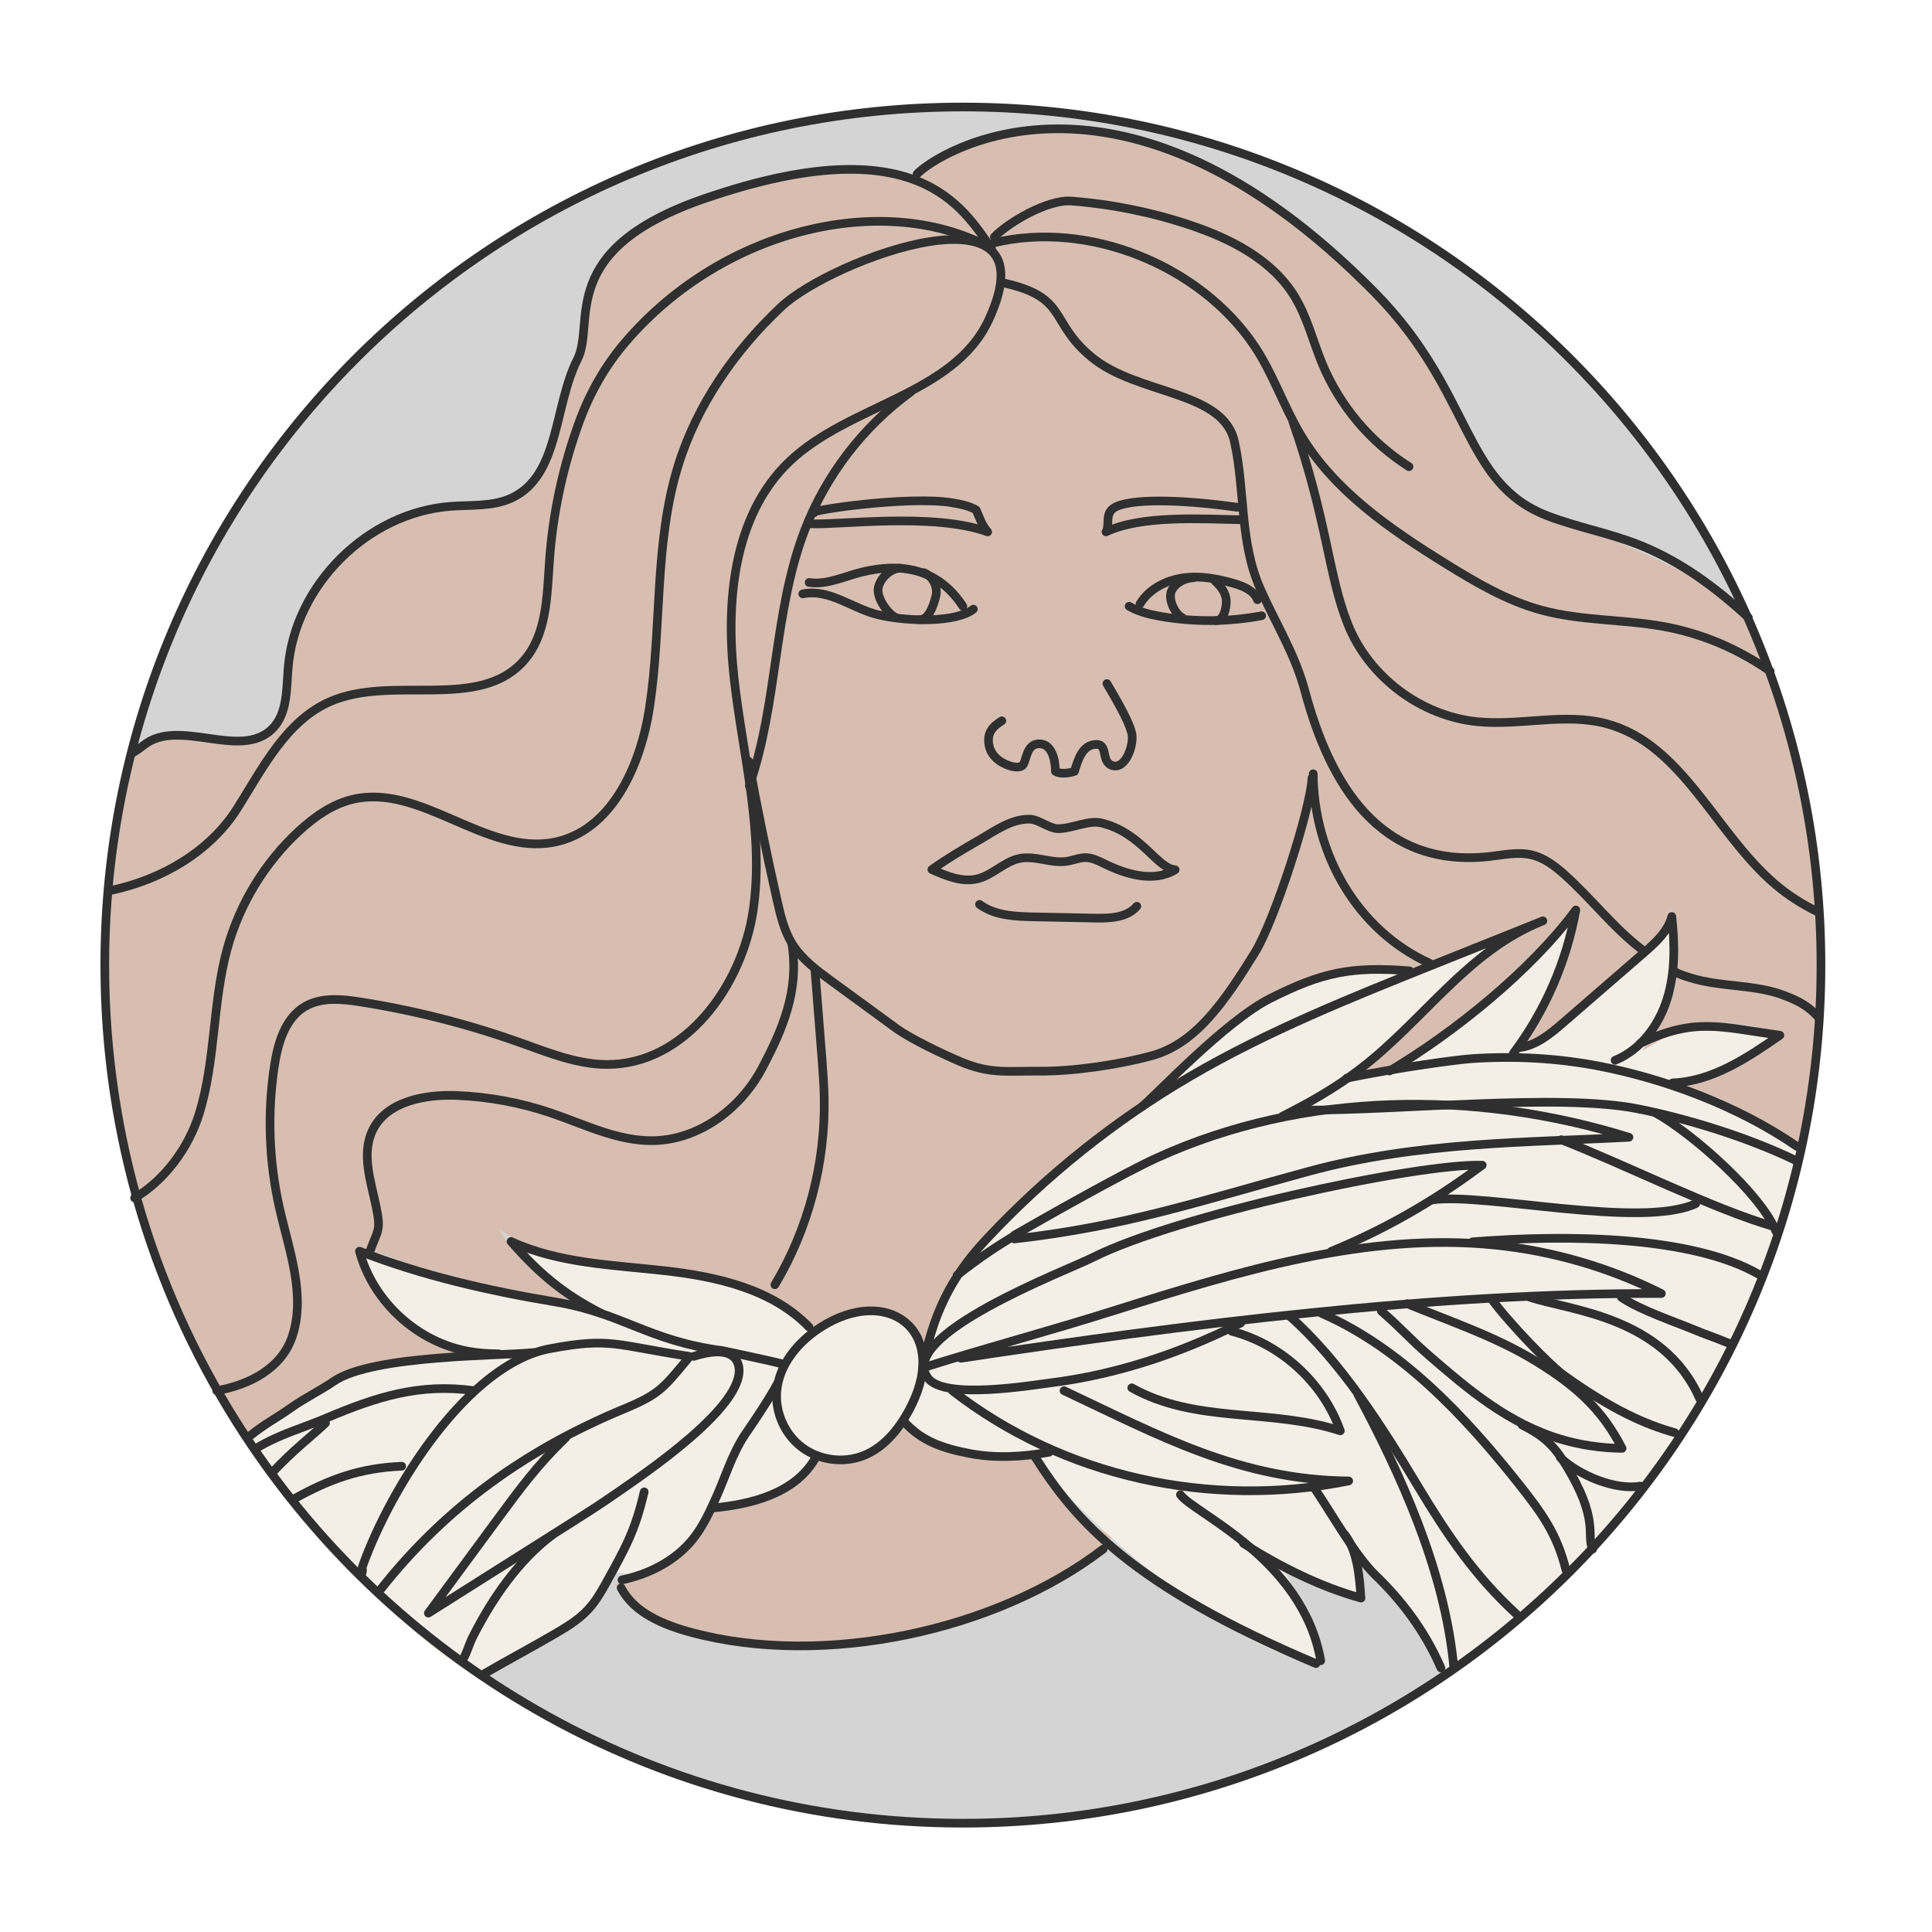 <?xml version="1.0" encoding="UTF-8" standalone="no"?>
<svg
   xmlns:dc="http://purl.org/dc/elements/1.1/"
   xmlns:cc="http://creativecommons.org/ns#"
   xmlns:rdf="http://www.w3.org/1999/02/22-rdf-syntax-ns#"
   xmlns:svg="http://www.w3.org/2000/svg"
   xmlns="http://www.w3.org/2000/svg"
   viewBox="0 0 2666.667 2666.667"
   height="2666.667"
   width="2666.667"
   xml:space="preserve"
   id="svg2"
   version="1.1"><defs
     id="defs6"><clipPath
       id="clipPath18"
       clipPathUnits="userSpaceOnUse"><path
         id="path16"
         d="M 0,2000 H 2000 V 0 H 0 Z" /></clipPath><clipPath
       id="clipPath46"
       clipPathUnits="userSpaceOnUse"><path
         id="path44"
         d="m 1644.243,809.057 c -9.532,4.02 -18.804,7.823 -27.704,11.306 v 0 z m 192.634,-78.608 -192.634,78.608 c 63.478,-26.768 138.512,-63.144 192.634,-78.608" /></clipPath><clipPath
       id="clipPath54"
       clipPathUnits="userSpaceOnUse"><path
         id="path52"
         d="m 1755.855,754.163 c -56.353,-26.273 -218.564,11.48 -272.705,3.952" /></clipPath><clipPath
       id="clipPath62"
       clipPathUnits="userSpaceOnUse"><path
         id="path60"
         d="m 643.139,356.353 c 13.194,-25.767 44.012,-38.485 73.099,-46.26 136.999,-36.625 315.325,1.597 426.031,86.392" /></clipPath><clipPath
       id="clipPath70"
       clipPathUnits="userSpaceOnUse"><path
         id="path68"
         d="m 935.764,528.885 c 18.387,-20.795 40.43,-27.943 67.669,-33.285 27.239,-5.341 55.455,-3.639 82.79,1.186" /></clipPath><clipPath
       id="clipPath78"
       clipPathUnits="userSpaceOnUse"><path
         id="path76"
         d="M 843.628,489.586 C 822.567,454.107 778.251,442.729 737.164,438.971" /></clipPath><clipPath
       id="clipPath86"
       clipPathUnits="userSpaceOnUse"><path
         id="path84"
         d="m 516.559,598.653 c -10.229,0.081 -20.425,0.712 -30.505,2.435 -53.473,9.14 -99.822,51.422 -113.819,103.833 65.507,-25.463 133.785,-40.981 202.886,-52.528 69.507,-11.616 96.831,-40.511 172.911,-50.392 0,0 47.413,-9.936 62.248,-13.832" /></clipPath><clipPath
       id="clipPath94"
       clipPathUnits="userSpaceOnUse"><path
         id="path92"
         d="M 805.34,568.407 C 794.592,548.334 770.758,514.064 770.758,514.064 757.913,494.303 750.56,470.226 742.204,451.555 735.245,436.005 728.173,420.267 717.53,406.964 699.495,384.422 672.226,370.523 643.984,364.542" /></clipPath><clipPath
       id="clipPath102"
       clipPathUnits="userSpaceOnUse"><path
         id="path100"
         d="m 1182.779,854.945 c 13.833,11.357 85.919,88.248 132.401,111.679 53.6,27.02 83.894,33.422 144.257,28.626" /></clipPath><clipPath
       id="clipPath110"
       clipPathUnits="userSpaceOnUse"><path
         id="path108"
         d="m 1287.514,402.413 c 36.945,-23.815 80.044,-45.16 121.724,-56.64 -1.548,21.931 -3.587,48.651 -16.624,65.532" /></clipPath><clipPath
       id="clipPath118"
       clipPathUnits="userSpaceOnUse"><path
         id="path116"
         d="m 1361.619,458.732 c 17.254,-25.667 42.134,-69.562 62.248,-88.925 26.461,-25.474 50.84,-56.569 68.183,-96.425" /></clipPath><clipPath
       id="clipPath126"
       clipPathUnits="userSpaceOnUse"><path
         id="path124"
         d="m 1505.355,274.012 c -9.33,101.786 -57.223,204.053 -99.274,282.539" /></clipPath><clipPath
       id="clipPath134"
       clipPathUnits="userSpaceOnUse"><path
         id="path132"
         d="M 1367.547,280.881 C 1349.231,386.82 1234.938,434.242 1222.302,452.804" /></clipPath><clipPath
       id="clipPath142"
       clipPathUnits="userSpaceOnUse"><path
         id="path140"
         d="m 1072.117,491.338 c 41.498,-65.212 98.806,-132.4 290.49,-213.421" /></clipPath><clipPath
       id="clipPath150"
       clipPathUnits="userSpaceOnUse"><path
         id="path148"
         d="m 572.157,411.305 c -34.654,-25.827 -61.919,-65.236 -81.606,-103.712 -5.992,-11.71 -5.086,-13.943 -11.272,-25.724" /></clipPath><clipPath
       id="clipPath158"
       clipPathUnits="userSpaceOnUse"><path
         id="path156"
         d="m 499.041,266.06 c 28.132,16.366 45.369,25.15 73.501,41.516 12.789,7.44 25.772,15.031 35.917,25.801 7.536,7.999 13.266,17.508 18.584,27.126 20.306,36.728 30.494,54.381 39.968,95.265" /></clipPath><clipPath
       id="clipPath166"
       clipPathUnits="userSpaceOnUse"><path
         id="path164"
         d="m 1275.427,622.026 c 51.201,-13.346 94.697,-53.239 112.412,-103.097 -72.593,23.595 -149.364,7.179 -215.928,44.538" /></clipPath><clipPath
       id="clipPath174"
       clipPathUnits="userSpaceOnUse"><path
         id="path172"
         d="m 986.155,560.503 c 115.195,-89.582 267.317,-122.319 410.362,-93.461 -112.617,1.109 -195.547,46.705 -294.759,93.461" /></clipPath><clipPath
       id="clipPath182"
       clipPathUnits="userSpaceOnUse"><path
         id="path180"
         d="m 1216.812,1099.911 c -21.906,-13.427 -50.405,-4.974 -73.483,6.32 -5.872,2.873 -11.905,5.976 -18.438,6.21 -6.935,0.249 -13.541,-2.77 -20.403,-3.804 -16.113,-2.428 -32.527,6.167 -48.519,3.042 -15.834,-3.093 -27.691,-16.973 -43.308,-21.018 -16.035,-4.152 -32.638,2.739 -47.766,9.483 15.944,11.234 31.971,20.79 48.889,30.495 16.919,9.705 32.984,21.944 52.487,21.659 8.499,-0.124 20.042,-9.414 28.534,-9.803 13.735,-0.629 32.076,9.113 45.451,5.929 41.499,-9.881 57.856,-47.242 76.556,-48.513" /></clipPath><clipPath
       id="clipPath190"
       clipPathUnits="userSpaceOnUse"><path
         id="path188"
         d="m 1014.264,1064.067 c 15.697,-11.662 36.656,-12.524 56.207,-12.928 l 62.816,-1.297 c 15.711,-0.324 33.653,0.299 43.83,12.273" /></clipPath><clipPath
       id="clipPath198"
       clipPathUnits="userSpaceOnUse"><path
         id="path196"
         d="m 1258.318,1398.742 c 5.847,-5.338 11.049,-12.215 11.411,-20.124 0.362,-7.909 -2.983,-21.454 -10.869,-20.749" /></clipPath><clipPath
       id="clipPath206"
       clipPathUnits="userSpaceOnUse"><path
         id="path204"
         d="m 1236.135,1402.331 c -9.222,-0.372 -18.651,-5.003 -22.879,-13.206 -4.228,-8.203 2.806,-24.089 11.022,-28.292" /></clipPath><clipPath
       id="clipPath214"
       clipPathUnits="userSpaceOnUse"><path
         id="path212"
         d="m 931.812,1412.212 c -10.174,-0.657 -20.504,-10.411 -22.42,-20.424 -1.916,-10.013 9.255,-26.588 18.467,-30.955" /></clipPath><clipPath
       id="clipPath222"
       clipPathUnits="userSpaceOnUse"><path
         id="path220"
         d="m 956.588,1407.57 c 9.205,-3.719 14.816,-14.675 12.453,-24.319 -2.363,-9.644 -7.585,-25.352 -17.468,-24.394" /></clipPath><clipPath
       id="clipPath230"
       clipPathUnits="userSpaceOnUse"><path
         id="path228"
         d="m 1302.042,1379.497 c -3.626,9.486 -14.337,13.921 -24.084,16.773 -17.184,5.028 -35.249,8.373 -52.978,5.87 -17.728,-2.504 -35.175,-11.565 -44.519,-26.838" /></clipPath><clipPath
       id="clipPath238"
       clipPathUnits="userSpaceOnUse"><path
         id="path236"
         d="m 1169.173,1372.74 c 10.127,-5.884 21.751,-8.635 33.295,-10.618 34.323,-5.894 69.696,-5.616 103.922,0.817" /></clipPath><clipPath
       id="clipPath246"
       clipPathUnits="userSpaceOnUse"><path
         id="path244"
         d="m 837.823,1397.358 c 18.492,-2.725 36.395,6.34 54.554,10.769 40.375,9.845 78.957,4.085 104.647,-35.437" /></clipPath><clipPath
       id="clipPath254"
       clipPathUnits="userSpaceOnUse"><path
         id="path252"
         d="m 1007.856,1369.75 c -16.323,-13.494 -66.283,-13.514 -98.229,-5.898 -27.219,6.489 -50.822,27.367 -78.387,21.73" /></clipPath><clipPath
       id="clipPath262"
       clipPathUnits="userSpaceOnUse"><path
         id="path260"
         d="m 1146.185,1292.681 c 4.945,-8.904 21.737,-35.57 25.689,-51.379 2.711,-10.845 -5.928,-37.547 -19.761,-33.595 -13.436,3.839 -3.018,24.528 -19.761,21.738 -11.857,-1.976 -16.114,-15.392 -19.762,-27.666 0,0 -12.32,-4.356 -19.761,0 0,0 0.49,27.285 -15.564,28.463 -16.054,1.179 -13.807,-20.399 -19.466,-23.066 -3.497,-1.647 -8.084,-0.984 -11.88,0.227 -11.542,3.679 -19.895,11.171 -21.872,21.534 -2.358,12.365 3.528,19.302 13.314,25.209" /></clipPath><clipPath
       id="clipPath270"
       clipPathUnits="userSpaceOnUse"><path
         id="path268"
         d="m 1583.932,657.333 c 41.499,-13.833 138.329,-19.761 175.875,-104.735" /></clipPath><clipPath
       id="clipPath278"
       clipPathUnits="userSpaceOnUse"><path
         id="path276"
         d="m 1544.41,655.357 c 19.268,-26.027 60.718,-68.778 75.093,-79.045 50.583,-36.131 84.515,-50.8 114.615,-59.284" /></clipPath><clipPath
       id="clipPath286"
       clipPathUnits="userSpaceOnUse"><path
         id="path284"
         d="m 1714.357,848.029 c 36.766,-20.206 109.049,-83.514 124.495,-122.52" /></clipPath><clipPath
       id="clipPath294"
       clipPathUnits="userSpaceOnUse"><path
         id="path292"
         d="m 1457.084,650.554 c 46.444,-19.07 92.292,-34.356 133.785,-59.874 41.492,-25.519 68.287,-49.892 88.709,-89.882 -21.878,0.249 -43.465,3.481 -63.664,9.533 -54.15,16.225 -95.516,51.412 -135.126,85.633 -20.339,17.57 -30.187,29.427 -50.525,46.998" /></clipPath><clipPath
       id="clipPath302"
       clipPathUnits="userSpaceOnUse"><path
         id="path300"
         d="m 1698.548,920.157 c 55.913,27.04 82.941,16.941 144.454,8.363 -33.776,-23.411 -70.019,-47.685 -111.084,-49.327" /></clipPath><clipPath
       id="clipPath310"
       clipPathUnits="userSpaceOnUse"><path
         id="path308"
         d="m 1672.333,902.61 c 26.586,10.817 45.361,36.149 53.894,63.554 8.533,27.406 7.989,56.822 4.851,85.353 -4.107,-15.657 -16.962,-27.231 -29.193,-37.832 -27.716,-24.024 -55.432,-48.047 -83.148,-72.071 -13.726,-11.897 -28.73,-24.361 -46.819,-26.005" /></clipPath><clipPath
       id="clipPath318"
       clipPathUnits="userSpaceOnUse"><path
         id="path316"
         d="m 991.095,680.058 c 24.413,19.195 41.931,30.637 61.763,42.322" /></clipPath><clipPath
       id="clipPath326"
       clipPathUnits="userSpaceOnUse"><path
         id="path324"
         d="m 1050.379,721.557 c 32.862,18.918 113.265,64.473 147.786,80.161 151.722,68.95 329.379,70.681 488.517,21.196 -102.75,-5.515 -217.596,-4.411 -330.992,-35.157 -113.396,-30.746 -188.575,-56.859 -305.311,-70.152" /></clipPath><clipPath
       id="clipPath334"
       clipPathUnits="userSpaceOnUse"><path
         id="path332"
         d="m 1438.688,891.503 c 66.839,39.749 146.874,104.148 192.997,166.759 -9.62,-53.667 -31.994,-105.004 -64.757,-148.584" /></clipPath><clipPath
       id="clipPath342"
       clipPathUnits="userSpaceOnUse"><path
         id="path340"
         d="m 837.708,626.399 c -37.809,39.147 -94.869,52.152 -148.949,58.263 -54.079,6.111 -110.175,7.565 -159.608,30.333 29.008,-33.162 54.186,-54.371 93.397,-74.459" /></clipPath><clipPath
       id="clipPath350"
       clipPathUnits="userSpaceOnUse"><path
         id="path348"
         d="m 336.999,526.909 c -14.2,-13.518 -32.539,-27.105 -55.332,-51.38" /></clipPath><clipPath
       id="clipPath358"
       clipPathUnits="userSpaceOnUse"><path
         id="path356"
         d="m 303.404,447.864 c 38.01,21.286 69.396,32.485 112.529,34.439" /></clipPath><clipPath
       id="clipPath366"
       clipPathUnits="userSpaceOnUse"><path
         id="path364"
         d="M 585.99,512.088 C 557.061,484.214 539.162,459.953 515.254,427.501 L 443.559,330.18 c 48.048,30.367 96.096,60.735 144.144,91.102 16.648,10.522 33.304,21.049 49.438,32.344 27.405,19.186 137.456,92.223 127.582,132.981 -3.902,16.11 -22.75,16.894 -46.333,9.466" /></clipPath><clipPath
       id="clipPath374"
       clipPathUnits="userSpaceOnUse"><path
         id="path372"
         d="m 713.45,596.073 c -76.631,11.676 -81.021,19.761 -144.257,7.904 -84.562,-15.855 -164.044,-142.814 -193.261,-223.736 -2.129,-5.898 0.642,-3.514 -1.387,-9.446" /></clipPath><clipPath
       id="clipPath382"
       clipPathUnits="userSpaceOnUse"><path
         id="path380"
         d="m 394.306,354.986 c 67.522,85.467 151.105,144.849 251.747,186.597 37.705,15.641 41.245,22.159 67.397,53.502" /></clipPath><clipPath
       id="clipPath390"
       clipPathUnits="userSpaceOnUse"><path
         id="path388"
         d="M 552.396,600.025 C 522.233,596.399 386.402,598.049 345.795,570.343 331.409,560.528 315.662,552.93 301.427,542.895 282.634,529.647 275.931,527.453 257.954,513.076" /></clipPath><clipPath
       id="clipPath398"
       clipPathUnits="userSpaceOnUse"><path
         id="path396"
         d="m 265.858,501.219 c 24.571,14.549 45.557,19.75 71.853,30.868 52.591,22.235 96.874,36.301 153.425,28.416" /></clipPath><clipPath
       id="clipPath406"
       clipPathUnits="userSpaceOnUse"><path
         id="path404"
         d="m 1394.526,884.11 c 53.868,11.067 113.879,19.15 129.185,20.181 44.326,2.985 89.062,0.689 132.694,-7.824 64.617,-12.606 141.144,-39.583 204.185,-83.02" /></clipPath><clipPath
       id="clipPath414"
       clipPathUnits="userSpaceOnUse"><path
         id="path412"
         d="m 1859.293,798.975 c -52.624,25.438 -116.568,44.074 -162.757,53.294 -82.875,16.545 -245.12,-1.938 -349.732,-1.25" /></clipPath><clipPath
       id="clipPath422"
       clipPathUnits="userSpaceOnUse"><path
         id="path420"
         d="m 1284.626,630.501 c -17.446,-8.636 -35.202,-16.663 -53.321,-23.956 -45.09,-18.151 -92.418,-31.27 -140.657,-37.541 -24.257,-3.153 -111.858,-17.833 -129.347,4.019 -35.552,44.417 143.969,112.161 169.73,125.174 87.319,44.109 335.231,97.693 403.735,95.821 -39.279,-29.164 -89.162,-61.592 -156.35,-89.258" /></clipPath><clipPath
       id="clipPath430"
       clipPathUnits="userSpaceOnUse"><path
         id="path428"
         d="m 1368.535,640.536 c 82.738,-36.113 148.538,-106.657 203.628,-176.038 24.222,-30.506 40.065,-52.134 49.316,-89.751" /></clipPath><clipPath
       id="clipPath438"
       clipPathUnits="userSpaceOnUse"><path
         id="path436"
         d="m 1570.1,329.296 c -42.516,38.984 -71.494,81.764 -101.565,131.79 -35.714,59.412 -79.73,129.706 -133.916,177.245" /></clipPath><clipPath
       id="clipPath446"
       clipPathUnits="userSpaceOnUse"><path
         id="path444"
         d="m 995.048,594.097 c 230.689,34.912 491.885,68.242 725.198,67.01 -53.639,26.974 -112.228,44.065 -171.958,50.164 -133.639,13.645 -266.158,-27.275 -394.265,-67.7 -68.832,-21.72 -129.666,-37.634 -198.498,-59.355 9.923,53.745 28.225,92.869 65.534,132.806 61.764,66.116 133.169,123.211 211.253,168.916 80.252,46.975 166.957,81.7 253.292,116.245 37.338,14.941 74.676,29.881 112.014,44.821 -78.066,-30.787 -123.188,-102.913 -189.874,-153.856 -24.73,-18.893 -51.737,-34.365 -79.612,-48.298" /></clipPath><clipPath
       id="clipPath454"
       clipPathUnits="userSpaceOnUse"><path
         id="path452"
         d="m 849.388,625.894 c -23.041,-14.885 -42.533,-38.182 -45.016,-65.5 -2.019,-22.221 8.179,-45.171 26.024,-58.564 17.845,-13.394 42.73,-16.776 63.502,-8.63 23.039,9.034 39.132,30.274 50.088,52.464 38.246,77.459 -25.289,125.005 -94.598,80.23" /></clipPath><clipPath
       id="clipPath462"
       clipPathUnits="userSpaceOnUse"><path
         id="path460"
         d="m 943.15,1594.796 c -49.475,-35.991 -88.209,-86.559 -110.072,-143.701 -32.275,-84.357 -27.584,-179.002 -57.217,-264.324" /></clipPath><clipPath
       id="clipPath470"
       clipPathUnits="userSpaceOnUse"><path
         id="path468"
         d="m 775.223,1212.221 c 8.822,-48.351 18.672,-96.514 29.54,-144.446 3.505,-15.461 7.244,-31.212 15.61,-44.677 9.848,-15.849 25.291,-27.255 40.358,-38.263 22.296,-16.289 44.593,-32.579 66.89,-48.869 15.622,-11.413 48.614,-26.947 66.402,-34.558 31.078,-13.297 48.719,-9.761 82.521,-10.041 34.833,-0.287 82.487,6.752 116.079,15.97 45.04,12.359 74.638,54.826 106.711,106.71 20.464,33.105 57.717,148.731 59.191,180.877" /></clipPath><clipPath
       id="clipPath478"
       clipPathUnits="userSpaceOnUse"><path
         id="path476"
         d="m 843.838,996.262 c 1.79,-23.648 5.459,-68.131 7.249,-91.779 1.021,-13.482 2.042,-26.973 2.318,-40.495 1.39,-68.04 -16.622,-136.393 -51.066,-193.786" /></clipPath><clipPath
       id="clipPath486"
       clipPathUnits="userSpaceOnUse"><path
         id="path484"
         d="m 820.124,1021.952 c 7.24,-46.641 -9.208,-86.749 -31.474,-128.367 -22.266,-41.617 -65.545,-73.583 -112.741,-74.202 -36.851,-0.482 -71.113,17.124 -106.032,28.911 -31.198,10.531 -63.907,16.573 -96.809,17.883 -33.644,1.339 -73.511,-6.265 -87.671,-36.813 -11.114,-23.977 -1.516,-51.766 3.921,-77.628 5.438,-25.862 1.987,-24.227 -5.917,-45.964" /></clipPath><clipPath
       id="clipPath494"
       clipPathUnits="userSpaceOnUse"><path
         id="path492"
         d="m 1029.593,1755.094 c 14.366,14.894 54.96,39.13 79.801,37.229 41.736,-3.194 83.074,-11.556 122.769,-24.834 42.298,-14.149 84.94,-35.821 108.235,-73.855 13.157,-21.481 19.076,-46.493 28.726,-69.762 18.082,-43.6 49.917,-81.378 89.822,-106.588" /></clipPath><clipPath
       id="clipPath502"
       clipPathUnits="userSpaceOnUse"><path
         id="path500"
         d="m 1281.372,1475.213 c -48.882,6.928 -102.749,9.875 -124.319,1.247 -14.821,-5.928 -7.047,-18.705 -11.856,-26.677 36.564,17.32 98.116,13.4 139.33,12.533" /></clipPath><clipPath
       id="clipPath510"
       clipPathUnits="userSpaceOnUse"><path
         id="path508"
         d="m 839.321,1458.193 c 28.651,-1.706 126.614,12.012 183.392,-8.435 -6.14,6.897 -8.266,14.511 -11.966,22.767 -7.36,4.153 -15.972,5.911 -24.45,7.346 -45.579,7.712 -153.152,-8.421 -143.411,-10.351" /></clipPath><clipPath
       id="clipPath518"
       clipPathUnits="userSpaceOnUse"><path
         id="path516"
         d="m 136.359,1220.326 c 4.146,2.506 8.375,5.394 12.715,8.778 36.44,28.412 99.79,-15.872 132.69,16.574 16.005,15.785 14.799,41.277 16.645,63.681 7.057,85.665 82.46,160.474 168.179,166.853 21.532,1.602 44.211,-0.425 63.693,8.884 49.27,23.542 43.077,95.044 67.808,143.728 18.79,36.99 -23.498,112.931 132.122,166.286 220.36,75.552 266.776,-10.375 296.418,-51.873 -106.711,59.284 -275.669,23.713 -379.04,-96.999 -20.637,-24.1 -36.493,-51.87 -47.468,-81.639 -17.173,-46.579 -27.711,-95.598 -31.197,-145.119 -2.554,-36.291 -2.671,-76.401 -26.947,-103.498 -46.466,-51.865 -135.435,-14.183 -199.434,-41.627 -45.874,-19.671 -70.239,-68.588 -96.797,-110.849 -27.106,-43.132 -76.148,-73.662 -132.049,-85.259" /></clipPath><clipPath
       id="clipPath526"
       clipPathUnits="userSpaceOnUse"><path
         id="path524"
         d="m 224.36,560.503 c 33.94,6.001 67.229,23.132 78.224,56.104 14.325,42.962 -3.257,89.071 -13.253,133.241 -10.904,48.183 -12.669,98.418 -5.172,147.246 3.586,23.351 10.992,48.845 31.269,60.966 17.013,10.17 38.419,8.043 57.997,4.953 56.183,-8.865 111.537,-22.972 165.11,-42.078 29.348,-10.467 59.012,-22.596 90.17,-22.65 80.185,-0.141 139.831,80.921 151.261,160.287 11.431,79.366 -10.787,159.176 -19.774,238.856 -8.987,79.68 -0.982,169.387 56.899,224.879 62.023,59.462 170.385,68.975 206.616,146.901 69.059,148.554 -162.417,62.835 -214.697,13.669 -48.204,-45.333 -87.34,-101.451 -106.848,-164.681 -24.807,-80.407 -16.903,-166.99 -29.585,-250.176 -9.188,-60.272 -39.247,-128.123 -99.111,-139.673 -70.954,-13.689 -137.934,61.157 -208.248,44.488 -21.1,-5.002 -39.492,-17.947 -55.45,-32.63 -35.388,-32.563 -61.44,-75.159 -74.309,-121.495 C 219.936,962.813 223.41,902.811 206.304,847.379 195.385,811.997 170.361,778.197 139.386,760.091" /></clipPath><clipPath
       id="clipPath534"
       clipPathUnits="userSpaceOnUse"><path
         id="path532"
         d="m 1359.792,1199.3 c 0.403,-82.699 45.142,-161.845 120.394,-196.146" /></clipPath><clipPath
       id="clipPath542"
       clipPathUnits="userSpaceOnUse"><path
         id="path540"
         d="m 1029.593,1749.165 c 97.66,23.285 212.651,-23.251 268.928,-106.393 19.478,-28.775 30.399,-62.484 48.173,-92.342 34.597,-58.114 92.601,-97.877 150.08,-133.519 31.389,-19.465 63.687,-38.496 99.33,-48.18 41.052,-11.154 84.489,-9.361 126.353,-16.913 40.02,-7.22 77.036,-23.185 110.467,-46.317" /></clipPath><clipPath
       id="clipPath550"
       clipPathUnits="userSpaceOnUse"><path
         id="path548"
         d="m 1338.893,1563.385 c 35.57,-102.264 36.275,-157.837 56.67,-209.065 21.765,-54.673 75.508,-95.2 134.058,-101.092 44.52,-4.48 90.478,9.486 133.709,-2.052 78.971,-21.077 112.614,-113.376 174.843,-166.367 13.148,-11.197 27.763,-20.644 43.325,-28.127" /></clipPath><clipPath
       id="clipPath558"
       clipPathUnits="userSpaceOnUse"><path
         id="path556"
         d="m 1038.486,1707.667 c 68.176,-14.821 47.225,-40.247 91.89,-77.069 47.679,-39.308 136.085,-34.185 147.822,-87.387 11.174,-50.651 5.225,-103.175 26.465,-151.657 16.498,-37.658 35.821,-66.703 46.566,-106.786 25.323,-94.46 76.24,-183.648 190.549,-171.198 14.572,1.587 29.399,5.098 43.691,1.843 13.568,-3.09 25.044,-11.953 35.364,-21.287 28.745,-26.001 49.401,-53.938 79.691,-77.139" /></clipPath><clipPath
       id="clipPath566"
       clipPathUnits="userSpaceOnUse"><path
         id="path564"
         d="m 1734.118,994.262 c 6.141,-3.1 9.208,-4.003 15.916,-6.125 31.862,-10.08 67.127,-6.491 98.247,-18.669 14.168,-5.544 23.754,-10.477 34.046,-21.645" /></clipPath><clipPath
       id="clipPath574"
       clipPathUnits="userSpaceOnUse"><path
         id="path572"
         d="m 949.56,1820.306 c 19.16,20.625 210.457,145.245 474.27,-123.014 101.789,-103.504 89.85,-197.311 179.308,-231.214 29.867,-11.319 61.569,-17.24 91.385,-28.69 43.65,-16.763 81.267,-44.452 115.824,-76.311" /></clipPath><clipPath
       id="clipPath586"
       clipPathUnits="userSpaceOnUse"><path
         id="path584"
         d="M 0,2000 H 2000 V 0 H 0 Z" /></clipPath></defs><g
     transform="matrix(1.333,0,0,-1.333,0,2666.667)"
     id="g10"><g
       id="g12"><g
         clip-path="url(#clipPath18)"
         id="g14"><g
           transform="translate(1887.028,999.696)"
           id="g20"><path
             id="path22"
             style="fill:#d3d4d3;fill-opacity:1;fill-rule:nonzero;stroke:none"
             d="m 0,0 c 0,-490.711 -397.802,-888.511 -888.516,-888.511 -490.714,0 -888.517,397.8 -888.517,888.511 0,490.711 397.803,888.511 888.517,888.511 C -397.802,888.511 0,490.711 0,0" /></g><g
           transform="translate(846.838,491.339)"
           id="g24"><path
             id="path26"
             style="fill:#d7beb1;fill-opacity:1;fill-rule:nonzero;stroke:none"
             d="m 0,0 c -3.148,-23.298 -39.882,-34.924 -61.26,-43.475 -19.761,-7.904 -49.403,-6.828 -49.403,-17.785 0,-1.976 -18.157,-22.608 -27.666,-31.618 -19.294,-18.282 -46.484,-30.447 -71.928,-38.165 25.584,-38.175 74.148,-53.466 119.732,-59.293 106.193,-13.575 156.898,-5.458 258.496,28.294 34.163,11.349 133.991,59.715 136.352,81.021 -37.71,18.669 -66.372,41.463 -73.117,82.997 0.397,-2.444 -46.418,-5.993 -84.973,1.976 C 117.511,9.889 95.561,26.959 90.902,31.618 88.926,33.594 79.045,13.833 44.632,-0.51 27.541,-7.633 15.61,-10.792 0,0" /></g><g
           transform="translate(471.273,277.965)"
           id="g28"><path
             id="path30"
             style="fill:#f3efe6;fill-opacity:1;fill-rule:nonzero;stroke:none"
             d="m 0,0 c 9.968,-6.203 18.84,-9.928 25.792,-9.928 7.904,0 78.755,38.321 106.71,59.284 27.955,20.962 11.857,31.617 34.071,45.319 20.749,-6.214 53.344,8.557 68.688,23.845 15.344,15.287 25.131,42.33 35.637,42.961 41.432,2.49 92.877,16.112 106.289,55.329 31.821,-16.055 75.83,1.492 87.874,35.038 33.024,-36.498 76.499,-36.498 138.073,-39.096 23.176,-41.807 197.298,-204.895 294.128,-212.8 -9.6,51.432 -45.451,106.711 -45.451,106.711 l 82.998,-37.546 c 1.484,16.902 7.499,21.503 1.976,37.546 37.546,-37.546 71.182,-65.689 88.925,-118.567 96.214,63.969 197.209,173.984 256.896,270.729 59.688,96.744 79.354,171.16 112.308,279.955 -25.674,5.316 -42.952,18.325 -62.905,28.32 -20.158,10.098 -42.973,17.227 -65.212,31.618 41.997,13.397 65.212,19.761 105.12,49.309 -43.079,15.071 -90.766,16.666 -134.756,4.509 21.798,35.487 36.353,78.424 23.708,118.105 -18.077,-26.847 -50.794,-55.184 -82.997,-81.021 -37.625,-30.188 -74.32,-55.807 -82.651,-54.053 78.699,109.384 43.627,106.755 66.842,146.93 -45.451,-49.403 -50.688,-66.496 -102.759,-108.686 -4.387,-3.555 -74.049,-51.177 -79.045,-55.332 -7.609,-6.33 -57.371,-13.776 -49.403,-7.904 37.547,27.665 82.332,81.273 104.735,98.806 45.451,35.57 72.675,54.726 90.902,61.26 -24.155,-6.534 -100.299,-39.817 -134.377,-55.332 -53.178,21.571 -123.334,-10.622 -170.28,-43.627 -39.773,-27.963 -76.785,-59.625 -113.727,-91.234 -42.623,-36.468 -60.69,-53.949 -103.313,-90.417 -43.227,-36.985 -94.854,-71.14 -116.591,-165.994 -5.619,-0.07 -23.465,41.909 -47.427,43.474 -22.386,1.463 -58.862,-9.191 -73.678,-26.649 -14.868,38.152 -61.744,50.484 -102.053,57.684 -70.437,12.58 -150.33,20.345 -203.685,38.13 15.978,-28.177 62.624,-61.545 92.878,-73.117 -78.315,11.877 -183.944,40.687 -259.346,64.951 19.231,-58.808 90.77,-111.459 152.635,-112.378 -93.089,4.987 -164.216,4.134 -262.824,-82.997 41.3,-51.198 39.522,-59.284 92.877,-116.591 8.206,-8.814 23.456,-25.862 41.469,-44.656" /></g><g
           transform="translate(390.324,349.853)"
           id="g32"><path
             id="path34"
             style="fill:#f3efe6;fill-opacity:1;fill-rule:nonzero;stroke:none"
             d="M 0,0 C 25.49,-26.594 56.514,-56.684 80.949,-71.888" /></g><g
           transform="translate(254.001,509.124)"
           id="g36"><path
             id="path38"
             style="fill:#d7beb1;fill-opacity:1;fill-rule:nonzero;stroke:none"
             d="m 0,0 c -59.458,101.45 -115.012,223.794 -132.4,343.845 -14.659,101.206 -12.177,183.982 -1.976,282.586 5.928,57.308 9.88,71.141 21.737,88.926 12.402,18.602 47.322,15.172 73.117,9.88 77.068,-15.809 84.973,29.642 82.997,73.117 -1.412,31.052 13.436,67.174 34.185,90.32 129.833,144.839 193.069,30.223 228.639,119.149 33.189,82.972 34.955,130.567 49.403,177.851 21.738,71.141 96.137,93.343 160.066,110.663 91.564,24.808 69.659,29.642 171.923,11.857 13.142,-2.286 25.69,33.594 128.448,49.403 67.945,10.453 167.718,-28.589 220.338,-59.284 106.549,-61.643 166.649,-137.79 225.278,-246.027 57.802,-106.711 83.779,-87.23 124.496,-106.711 50.556,-24.189 127.15,-48.834 163.03,-91.89 14.821,-17.785 58.304,-161.27 65.212,-192.672 32.606,-148.209 5.928,-349.774 -6.68,-362.848 -35.165,34.747 -79.811,59.804 -127.79,71.718 18.94,6.144 36.202,7.466 54.437,15.461 18.98,8.322 38.899,23.392 56.917,33.631 -24.469,12.823 -61.255,15.359 -89.523,9.844 -22.446,-4.379 -36.685,-14.138 -55.332,-25.69 27.666,49.403 47.427,53.356 29.642,148.21 -3.672,-43.287 -33.583,-47.155 -63.236,-73.117 -28.339,-24.812 -71.14,-65.212 -96.83,-77.069 10.206,20.299 30.427,43.412 39.523,65.212 12.563,30.111 13.478,59.26 23.713,88.926 -7.904,-17.785 -46.495,-56.774 -73.116,-81.021 -42.269,-38.5 -97.009,-83.912 -154.138,-96.83 4.744,13.854 39.523,31.618 71.14,65.212 35.033,37.222 85.218,74.13 102.759,84.973 50.592,31.275 -65.212,-21.737 -112.639,-39.522 -26.32,-9.87 -8.088,9.204 -90.902,-3.953 C 1079.006,477.25 997.935,408.063 962.372,375.463 938.659,353.726 872.134,307.642 816.139,258.872 754.879,205.517 715.357,156.114 705.476,94.854 c -13.568,40.174 -86.949,61.26 -116.591,13.833 -98.806,112.639 -236.059,36.505 -326.061,110.663 15.943,-32.778 71.139,-74.789 104.735,-88.926 -41.132,15.354 -86.939,16.46 -144.257,31.618 -43.222,11.43 -71.766,32.547 -104.735,35.57 C 138.329,114.615 205.296,90.275 256.896,90.902 216.323,87.183 166.504,90.304 120.544,75.093 74.217,59.76 31.783,26.007 0,0" /></g></g></g><g
       id="g40"><g
         clip-path="url(#clipPath46)"
         id="g42"><g
           id="g48"><g
             clip-path="url(#clipPath54)"
             id="g50"><g
               id="g56"><g
                 clip-path="url(#clipPath62)"
                 id="g58"><g
                   id="g64"><g
                     clip-path="url(#clipPath70)"
                     id="g66"><g
                       id="g72"><g
                         clip-path="url(#clipPath78)"
                         id="g74"><g
                           id="g80"><g
                             clip-path="url(#clipPath86)"
                             id="g82"><g
                               id="g88"><g
                                 clip-path="url(#clipPath94)"
                                 id="g90"><g
                                   id="g96"><g
                                   clip-path="url(#clipPath102)"
                                   id="g98"><g
                                   id="g104"><g
                                   clip-path="url(#clipPath110)"
                                   id="g106"><g
                                   id="g112"><g
                                   clip-path="url(#clipPath118)"
                                   id="g114"><g
                                   id="g120"><g
                                   clip-path="url(#clipPath126)"
                                   id="g122"><g
                                   id="g128"><g
                                   clip-path="url(#clipPath134)"
                                   id="g130"><g
                                   id="g136"><g
                                   clip-path="url(#clipPath142)"
                                   id="g138"><g
                                   id="g144"><g
                                   clip-path="url(#clipPath150)"
                                   id="g146"><g
                                   id="g152"><g
                                   clip-path="url(#clipPath158)"
                                   id="g154"><g
                                   id="g160"><g
                                   clip-path="url(#clipPath166)"
                                   id="g162"><g
                                   id="g168"><g
                                   clip-path="url(#clipPath174)"
                                   id="g170"><g
                                   id="g176"><g
                                   clip-path="url(#clipPath182)"
                                   id="g178"><g
                                   id="g184"><g
                                   clip-path="url(#clipPath190)"
                                   id="g186"><g
                                   id="g192"><g
                                   clip-path="url(#clipPath198)"
                                   id="g194"><g
                                   id="g200"><g
                                   clip-path="url(#clipPath206)"
                                   id="g202"><g
                                   id="g208"><g
                                   clip-path="url(#clipPath214)"
                                   id="g210"><g
                                   id="g216"><g
                                   clip-path="url(#clipPath222)"
                                   id="g218"><g
                                   id="g224"><g
                                   clip-path="url(#clipPath230)"
                                   id="g226"><g
                                   id="g232"><g
                                   clip-path="url(#clipPath238)"
                                   id="g234"><g
                                   id="g240"><g
                                   clip-path="url(#clipPath246)"
                                   id="g242"><g
                                   id="g248"><g
                                   clip-path="url(#clipPath254)"
                                   id="g250"><g
                                   id="g256"><g
                                   clip-path="url(#clipPath262)"
                                   id="g258"><g
                                   id="g264"><g
                                   clip-path="url(#clipPath270)"
                                   id="g266"><g
                                   id="g272"><g
                                   clip-path="url(#clipPath278)"
                                   id="g274"><g
                                   id="g280"><g
                                   clip-path="url(#clipPath286)"
                                   id="g282"><g
                                   id="g288"><g
                                   clip-path="url(#clipPath294)"
                                   id="g290"><g
                                   id="g296"><g
                                   clip-path="url(#clipPath302)"
                                   id="g298"><g
                                   id="g304"><g
                                   clip-path="url(#clipPath310)"
                                   id="g306"><g
                                   id="g312"><g
                                   clip-path="url(#clipPath318)"
                                   id="g314"><g
                                   id="g320"><g
                                   clip-path="url(#clipPath326)"
                                   id="g322"><g
                                   id="g328"><g
                                   clip-path="url(#clipPath334)"
                                   id="g330"><g
                                   id="g336"><g
                                   clip-path="url(#clipPath342)"
                                   id="g338"><g
                                   id="g344"><g
                                   clip-path="url(#clipPath350)"
                                   id="g346"><g
                                   id="g352"><g
                                   clip-path="url(#clipPath358)"
                                   id="g354"><g
                                   id="g360"><g
                                   clip-path="url(#clipPath366)"
                                   id="g362"><g
                                   id="g368"><g
                                   clip-path="url(#clipPath374)"
                                   id="g370"><g
                                   id="g376"><g
                                   clip-path="url(#clipPath382)"
                                   id="g378"><g
                                   id="g384"><g
                                   clip-path="url(#clipPath390)"
                                   id="g386"><g
                                   id="g392"><g
                                   clip-path="url(#clipPath398)"
                                   id="g394"><g
                                   id="g400"><g
                                   clip-path="url(#clipPath406)"
                                   id="g402"><g
                                   id="g408"><g
                                   clip-path="url(#clipPath414)"
                                   id="g410"><g
                                   id="g416"><g
                                   clip-path="url(#clipPath422)"
                                   id="g418"><g
                                   id="g424"><g
                                   clip-path="url(#clipPath430)"
                                   id="g426"><g
                                   id="g432"><g
                                   clip-path="url(#clipPath438)"
                                   id="g434"><g
                                   id="g440"><g
                                   clip-path="url(#clipPath446)"
                                   id="g442"><g
                                   id="g448"><g
                                   clip-path="url(#clipPath454)"
                                   id="g450"><g
                                   id="g456"><g
                                   clip-path="url(#clipPath462)"
                                   id="g458"><g
                                   id="g464"><g
                                   clip-path="url(#clipPath470)"
                                   id="g466"><g
                                   id="g472"><g
                                   clip-path="url(#clipPath478)"
                                   id="g474"><g
                                   id="g480"><g
                                   clip-path="url(#clipPath486)"
                                   id="g482"><g
                                   id="g488"><g
                                   clip-path="url(#clipPath494)"
                                   id="g490"><g
                                   id="g496"><g
                                   clip-path="url(#clipPath502)"
                                   id="g498"><g
                                   id="g504"><g
                                   clip-path="url(#clipPath510)"
                                   id="g506"><g
                                   id="g512"><g
                                   clip-path="url(#clipPath518)"
                                   id="g514"><g
                                   id="g520"><g
                                   clip-path="url(#clipPath526)"
                                   id="g522"><g
                                   id="g528"><g
                                   clip-path="url(#clipPath534)"
                                   id="g530"><g
                                   id="g536"><g
                                   clip-path="url(#clipPath542)"
                                   id="g538"><g
                                   id="g544"><g
                                   clip-path="url(#clipPath550)"
                                   id="g546"><g
                                   id="g552"><g
                                   clip-path="url(#clipPath558)"
                                   id="g554"><g
                                   id="g560"><g
                                   clip-path="url(#clipPath566)"
                                   id="g562"><g
                                   id="g568"><g
                                   clip-path="url(#clipPath574)"
                                   id="g570"><g
                                   transform="translate(1845.487,1012.565)"
                                   id="g576"><path
                                   id="path578"
                                   style="fill:none;stroke:#2f2f2f;stroke-width:8.975;stroke-linecap:round;stroke-linejoin:round;stroke-miterlimit:10;stroke-dasharray:none;stroke-opacity:1"
                                   d="m 0,0 c 0,-490.714 -397.802,-888.516 -888.516,-888.516 -490.714,0 -888.517,397.802 -888.517,888.516 0,490.714 397.803,888.516 888.517,888.516 C -397.802,888.516 0,490.714 0,0 Z" /></g></g></g></g></g></g></g></g></g></g></g></g></g></g></g></g></g></g></g></g></g></g></g></g></g></g></g></g></g></g></g></g></g></g></g></g></g></g></g></g></g></g></g></g></g></g></g></g></g></g></g></g></g></g></g></g></g></g></g></g></g></g></g></g></g></g></g></g></g></g></g></g></g></g></g></g></g></g></g></g></g></g></g></g></g></g></g></g></g></g></g></g></g></g></g></g></g></g></g></g></g></g></g></g></g></g></g></g></g></g></g></g></g></g></g></g></g></g></g></g></g></g></g></g></g></g></g></g></g></g></g></g></g></g></g><g
       id="g580"><g
         clip-path="url(#clipPath586)"
         id="g582"><g
           transform="translate(949.56,1820.306)"
           id="g588"><path
             id="path590"
             style="fill:none;stroke:#2f2f2f;stroke-width:8.975;stroke-linecap:round;stroke-linejoin:round;stroke-miterlimit:10;stroke-dasharray:none;stroke-opacity:1"
             d="m 0,0 c 19.159,20.625 210.457,145.245 474.27,-123.014 101.789,-103.504 89.849,-197.311 179.308,-231.214 29.866,-11.319 61.569,-17.24 91.385,-28.69 43.649,-16.763 81.267,-44.452 115.823,-76.311" /></g><g
           transform="translate(1734.118,994.262)"
           id="g592"><path
             id="path594"
             style="fill:none;stroke:#2f2f2f;stroke-width:8.975;stroke-linecap:round;stroke-linejoin:round;stroke-miterlimit:10;stroke-dasharray:none;stroke-opacity:1"
             d="m 0,0 c 6.141,-3.1 9.208,-4.003 15.917,-6.125 31.861,-10.079 67.126,-6.491 98.246,-18.669 14.168,-5.544 23.754,-10.477 34.046,-21.645" /></g><g
           transform="translate(1038.486,1707.667)"
           id="g596"><path
             id="path598"
             style="fill:none;stroke:#2f2f2f;stroke-width:8.975;stroke-linecap:round;stroke-linejoin:round;stroke-miterlimit:10;stroke-dasharray:none;stroke-opacity:1"
             d="m 0,0 c 68.176,-14.821 47.226,-40.247 91.89,-77.069 47.679,-39.308 136.085,-34.185 147.822,-87.387 11.174,-50.651 5.225,-103.174 26.465,-151.657 16.498,-37.658 35.821,-66.703 46.566,-106.786 25.323,-94.46 76.24,-183.648 190.549,-171.198 14.572,1.588 29.399,5.098 43.691,1.843 13.568,-3.089 25.044,-11.952 35.364,-21.287 28.745,-26.001 49.401,-53.938 79.691,-77.138" /></g><g
           transform="translate(1338.893,1563.386)"
           id="g600"><path
             id="path602"
             style="fill:none;stroke:#2f2f2f;stroke-width:8.975;stroke-linecap:round;stroke-linejoin:round;stroke-miterlimit:10;stroke-dasharray:none;stroke-opacity:1"
             d="m 0,0 c 35.57,-102.264 36.275,-157.837 56.67,-209.066 21.765,-54.673 75.508,-95.199 134.058,-101.091 44.52,-4.481 90.478,9.485 133.709,-2.053 78.971,-21.076 112.614,-113.376 174.843,-166.367 13.148,-11.196 27.763,-20.644 43.325,-28.126" /></g><g
           transform="translate(1029.593,1749.165)"
           id="g604"><path
             id="path606"
             style="fill:none;stroke:#2f2f2f;stroke-width:8.975;stroke-linecap:round;stroke-linejoin:round;stroke-miterlimit:10;stroke-dasharray:none;stroke-opacity:1"
             d="m 0,0 c 97.66,23.285 212.651,-23.251 268.928,-106.393 19.478,-28.775 30.399,-62.485 48.173,-92.342 34.597,-58.114 92.601,-97.877 150.079,-133.52 31.39,-19.464 63.688,-38.495 99.33,-48.179 41.052,-11.154 84.489,-9.362 126.354,-16.914 40.02,-7.219 77.036,-23.185 110.467,-46.316" /></g><g
           transform="translate(1359.793,1199.3)"
           id="g608"><path
             id="path610"
             style="fill:none;stroke:#2f2f2f;stroke-width:8.975;stroke-linecap:round;stroke-linejoin:round;stroke-miterlimit:10;stroke-dasharray:none;stroke-opacity:1"
             d="M 0,0 C 0.403,-82.699 45.142,-161.845 120.394,-196.146" /></g><g
           transform="translate(224.359,560.503)"
           id="g612"><path
             id="path614"
             style="fill:none;stroke:#2f2f2f;stroke-width:8.975;stroke-linecap:round;stroke-linejoin:round;stroke-miterlimit:10;stroke-dasharray:none;stroke-opacity:1"
             d="M 0,0 C 33.941,6.001 67.23,23.132 78.224,56.104 92.55,99.066 74.968,145.175 64.971,189.346 54.067,237.528 52.303,287.763 59.8,336.592 c 3.585,23.35 10.991,48.845 31.269,60.965 17.012,10.17 38.418,8.043 57.996,4.953 56.183,-8.865 111.538,-22.972 165.111,-42.078 29.347,-10.466 59.012,-22.596 90.169,-22.65 80.185,-0.14 139.831,80.921 151.262,160.287 11.43,79.367 -10.787,159.176 -19.774,238.856 -8.987,79.68 -0.983,169.387 56.899,224.879 62.022,59.462 170.384,68.976 206.615,146.901 69.059,148.554 -162.417,62.835 -214.697,13.669 C 536.447,1077.041 497.31,1020.924 477.802,957.693 452.996,877.286 460.899,790.703 448.218,707.517 439.029,647.245 408.97,579.394 349.106,567.844 278.152,554.155 211.172,629.001 140.859,612.332 119.758,607.33 101.366,594.386 85.408,579.702 50.021,547.139 23.968,504.543 11.1,458.207 -4.424,402.31 -0.95,342.308 -18.056,286.876 -28.975,251.494 -53.998,217.694 -84.973,199.588" /></g><g
           transform="translate(136.359,1220.326)"
           id="g616"><path
             id="path618"
             style="fill:none;stroke:#2f2f2f;stroke-width:8.975;stroke-linecap:round;stroke-linejoin:round;stroke-miterlimit:10;stroke-dasharray:none;stroke-opacity:1"
             d="m 0,0 c 4.146,2.505 8.375,5.394 12.715,8.778 36.441,28.411 99.791,-15.873 132.69,16.574 16.005,15.785 14.799,41.277 16.645,63.681 7.057,85.665 82.46,160.474 168.179,166.852 21.532,1.603 44.211,-0.424 63.693,8.884 49.27,23.543 43.077,95.045 67.808,143.729 18.79,36.99 -23.498,112.931 132.122,166.286 220.36,75.552 266.776,-10.375 296.418,-51.873 -106.711,59.283 -275.669,23.713 -379.04,-96.999 -20.637,-24.1 -36.492,-51.87 -47.468,-81.64 C 446.589,297.694 436.051,248.675 432.565,199.154 430.011,162.863 429.894,122.752 405.618,95.656 359.152,43.791 270.183,81.473 206.184,54.029 160.31,34.357 135.945,-14.56 109.387,-56.821 82.281,-99.952 33.239,-130.483 -22.662,-142.079" /></g><g
           transform="translate(839.321,1458.193)"
           id="g620"><path
             id="path622"
             style="fill:none;stroke:#2f2f2f;stroke-width:8.975;stroke-linecap:round;stroke-linejoin:round;stroke-miterlimit:10;stroke-dasharray:none;stroke-opacity:1"
             d="m 0,0 c 28.651,-1.706 126.613,12.012 183.392,-8.435 -6.14,6.897 -8.266,14.511 -11.966,22.767 -7.36,4.153 -15.972,5.911 -24.45,7.346 C 101.396,29.389 -6.176,13.257 3.565,11.327" /></g><g
           transform="translate(1281.372,1475.213)"
           id="g624"><path
             id="path626"
             style="fill:none;stroke:#2f2f2f;stroke-width:8.975;stroke-linecap:round;stroke-linejoin:round;stroke-miterlimit:10;stroke-dasharray:none;stroke-opacity:1"
             d="m 0,0 c -48.882,6.928 -102.75,9.875 -124.319,1.247 -14.821,-5.928 -7.047,-18.705 -11.857,-26.678 36.564,17.32 98.117,13.4 139.331,12.534" /></g><g
           transform="translate(1029.593,1755.094)"
           id="g628"><path
             id="path630"
             style="fill:none;stroke:#2f2f2f;stroke-width:8.975;stroke-linecap:round;stroke-linejoin:round;stroke-miterlimit:10;stroke-dasharray:none;stroke-opacity:1"
             d="m 0,0 c 14.365,14.894 54.96,39.13 79.801,37.229 41.736,-3.193 83.073,-11.555 122.769,-24.834 42.297,-14.149 84.94,-35.821 108.235,-73.855 13.157,-21.481 19.075,-46.493 28.725,-69.762 18.082,-43.6 49.918,-81.377 89.823,-106.587" /></g><g
           transform="translate(820.124,1021.952)"
           id="g632"><path
             id="path634"
             style="fill:none;stroke:#2f2f2f;stroke-width:8.975;stroke-linecap:round;stroke-linejoin:round;stroke-miterlimit:10;stroke-dasharray:none;stroke-opacity:1"
             d="m 0,0 c 7.24,-46.641 -9.208,-86.749 -31.474,-128.367 -22.266,-41.617 -65.545,-73.583 -112.741,-74.201 -36.851,-0.483 -71.113,17.123 -106.032,28.91 -31.198,10.531 -63.907,16.573 -96.809,17.883 -33.644,1.339 -73.511,-6.265 -87.671,-36.813 -11.114,-23.977 -1.516,-51.766 3.921,-77.628 5.437,-25.862 1.987,-24.226 -5.917,-45.964" /></g><g
           transform="translate(843.838,996.262)"
           id="g636"><path
             id="path638"
             style="fill:none;stroke:#2f2f2f;stroke-width:8.975;stroke-linecap:round;stroke-linejoin:round;stroke-miterlimit:10;stroke-dasharray:none;stroke-opacity:1"
             d="m 0,0 c 1.79,-23.648 5.459,-68.131 7.249,-91.779 1.021,-13.482 2.042,-26.973 2.318,-40.495 1.39,-68.04 -16.622,-136.393 -51.066,-193.786" /></g><g
           transform="translate(775.222,1212.221)"
           id="g640"><path
             id="path642"
             style="fill:none;stroke:#2f2f2f;stroke-width:8.975;stroke-linecap:round;stroke-linejoin:round;stroke-miterlimit:10;stroke-dasharray:none;stroke-opacity:1"
             d="m 0,0 c 8.823,-48.351 18.672,-96.514 29.54,-144.447 3.506,-15.46 7.244,-31.211 15.61,-44.676 9.848,-15.85 25.291,-27.255 40.358,-38.263 22.297,-16.29 44.594,-32.579 66.89,-48.869 15.623,-11.414 48.615,-26.947 66.402,-34.558 31.079,-13.297 48.72,-9.762 82.522,-10.041 34.832,-0.287 82.487,6.752 116.079,15.969 45.04,12.36 74.638,54.827 106.711,106.711 20.463,33.104 57.717,148.731 59.19,180.877" /></g><g
           transform="translate(943.15,1594.796)"
           id="g644"><path
             id="path646"
             style="fill:none;stroke:#2f2f2f;stroke-width:8.975;stroke-linecap:round;stroke-linejoin:round;stroke-miterlimit:10;stroke-dasharray:none;stroke-opacity:1"
             d="m 0,0 c -49.475,-35.991 -88.209,-86.559 -110.072,-143.701 -32.275,-84.357 -27.584,-179.003 -57.217,-264.324" /></g><g
           transform="translate(849.388,625.894)"
           id="g648"><path
             id="path650"
             style="fill:none;stroke:#2f2f2f;stroke-width:8.975;stroke-linecap:round;stroke-linejoin:round;stroke-miterlimit:10;stroke-dasharray:none;stroke-opacity:1"
             d="m 0,0 c -23.041,-14.885 -42.533,-38.182 -45.016,-65.5 -2.019,-22.221 8.179,-45.171 26.024,-58.564 17.845,-13.394 42.73,-16.776 63.502,-8.63 23.039,9.034 39.132,30.274 50.088,52.464 C 132.843,-2.771 69.309,44.775 0,0 Z" /></g><g
           transform="translate(995.048,594.097)"
           id="g652"><path
             id="path654"
             style="fill:none;stroke:#2f2f2f;stroke-width:8.975;stroke-linecap:round;stroke-linejoin:round;stroke-miterlimit:10;stroke-dasharray:none;stroke-opacity:1"
             d="M 0,0 C 230.69,34.912 491.885,68.242 725.199,67.011 671.559,93.984 612.97,111.076 553.241,117.174 419.602,130.819 287.082,89.899 158.975,49.474 90.143,27.754 29.309,11.84 -39.522,-9.881 c 9.923,53.745 28.224,92.869 65.533,132.806 61.764,66.116 133.169,123.211 211.253,168.916 80.252,46.975 166.958,81.7 253.292,116.246 37.338,14.94 74.676,29.88 112.014,44.82 C 524.504,422.12 479.382,349.994 412.697,299.051 387.966,280.159 360.959,264.687 333.084,250.753" /></g><g
           transform="translate(1570.1,329.296)"
           id="g656"><path
             id="path658"
             style="fill:none;stroke:#2f2f2f;stroke-width:8.975;stroke-linecap:round;stroke-linejoin:round;stroke-miterlimit:10;stroke-dasharray:none;stroke-opacity:1"
             d="m 0,0 c -42.516,38.984 -71.493,81.764 -101.565,131.79 -35.714,59.412 -79.729,129.706 -133.916,177.244" /></g><g
           transform="translate(1368.535,640.536)"
           id="g660"><path
             id="path662"
             style="fill:none;stroke:#2f2f2f;stroke-width:8.975;stroke-linecap:round;stroke-linejoin:round;stroke-miterlimit:10;stroke-dasharray:none;stroke-opacity:1"
             d="m 0,0 c 82.738,-36.112 148.538,-106.656 203.628,-176.038 24.222,-30.506 40.065,-52.134 49.316,-89.751" /></g><g
           transform="translate(1284.626,630.501)"
           id="g664"><path
             id="path666"
             style="fill:none;stroke:#2f2f2f;stroke-width:8.975;stroke-linecap:round;stroke-linejoin:round;stroke-miterlimit:10;stroke-dasharray:none;stroke-opacity:1"
             d="m 0,0 c -17.446,-8.636 -35.202,-16.663 -53.321,-23.956 -45.09,-18.151 -92.418,-31.27 -140.658,-37.54 -24.256,-3.153 -111.857,-17.834 -129.347,4.018 -35.551,44.417 143.97,112.161 169.731,125.174 87.318,44.109 335.231,97.693 403.735,95.821 C 210.861,134.353 160.978,101.925 93.789,74.259" /></g><g
           transform="translate(1859.293,798.976)"
           id="g668"><path
             id="path670"
             style="fill:none;stroke:#2f2f2f;stroke-width:8.975;stroke-linecap:round;stroke-linejoin:round;stroke-miterlimit:10;stroke-dasharray:none;stroke-opacity:1"
             d="m 0,0 c -52.624,25.438 -116.569,44.073 -162.757,53.294 -82.875,16.544 -245.12,-1.938 -349.732,-1.25" /></g><g
           transform="translate(1394.526,884.11)"
           id="g672"><path
             id="path674"
             style="fill:none;stroke:#2f2f2f;stroke-width:8.975;stroke-linecap:round;stroke-linejoin:round;stroke-miterlimit:10;stroke-dasharray:none;stroke-opacity:1"
             d="m 0,0 c 53.868,11.067 113.879,19.15 129.186,20.181 44.325,2.986 89.061,0.689 132.693,-7.823 64.617,-12.607 141.144,-39.584 204.185,-83.021" /></g><g
           transform="translate(265.858,501.219)"
           id="g676"><path
             id="path678"
             style="fill:none;stroke:#2f2f2f;stroke-width:8.975;stroke-linecap:round;stroke-linejoin:round;stroke-miterlimit:10;stroke-dasharray:none;stroke-opacity:1"
             d="m 0,0 c 24.571,14.549 45.557,19.75 71.853,30.868 52.59,22.235 96.874,36.301 153.425,28.416" /></g><g
           transform="translate(552.396,600.025)"
           id="g680"><path
             id="path682"
             style="fill:none;stroke:#2f2f2f;stroke-width:8.975;stroke-linecap:round;stroke-linejoin:round;stroke-miterlimit:10;stroke-dasharray:none;stroke-opacity:1"
             d="m 0,0 c -30.163,-3.627 -165.994,-1.976 -206.601,-29.682 -14.386,-9.816 -30.133,-17.413 -44.368,-27.448 -18.793,-13.248 -25.496,-15.442 -43.473,-29.819" /></g><g
           transform="translate(394.306,354.986)"
           id="g684"><path
             id="path686"
             style="fill:none;stroke:#2f2f2f;stroke-width:8.975;stroke-linecap:round;stroke-linejoin:round;stroke-miterlimit:10;stroke-dasharray:none;stroke-opacity:1"
             d="m 0,0 c 67.522,85.468 151.105,144.849 251.747,186.597 37.705,15.641 41.244,22.159 67.397,53.502" /></g><g
           transform="translate(713.45,596.073)"
           id="g688"><path
             id="path690"
             style="fill:none;stroke:#2f2f2f;stroke-width:8.975;stroke-linecap:round;stroke-linejoin:round;stroke-miterlimit:10;stroke-dasharray:none;stroke-opacity:1"
             d="m 0,0 c -76.631,11.676 -81.022,19.761 -144.257,7.904 -84.562,-15.855 -164.044,-142.814 -193.261,-223.736 -2.129,-5.898 0.642,-3.514 -1.387,-9.446" /></g><g
           transform="translate(585.99,512.088)"
           id="g692"><path
             id="path694"
             style="fill:none;stroke:#2f2f2f;stroke-width:8.975;stroke-linecap:round;stroke-linejoin:round;stroke-miterlimit:10;stroke-dasharray:none;stroke-opacity:1"
             d="m 0,0 c -28.929,-27.874 -46.828,-52.134 -70.736,-84.587 l -71.695,-97.321 c 48.047,30.368 96.095,60.735 144.143,91.102 16.649,10.522 33.304,21.049 49.438,32.344 27.406,19.187 137.457,92.224 127.583,132.982 -3.902,16.11 -22.75,16.893 -46.333,9.465" /></g><g
           transform="translate(303.404,447.864)"
           id="g696"><path
             id="path698"
             style="fill:none;stroke:#2f2f2f;stroke-width:8.975;stroke-linecap:round;stroke-linejoin:round;stroke-miterlimit:10;stroke-dasharray:none;stroke-opacity:1"
             d="M 0,0 C 38.01,21.287 69.395,32.486 112.528,34.439" /></g><g
           transform="translate(336.999,526.909)"
           id="g700"><path
             id="path702"
             style="fill:none;stroke:#2f2f2f;stroke-width:8.975;stroke-linecap:round;stroke-linejoin:round;stroke-miterlimit:10;stroke-dasharray:none;stroke-opacity:1"
             d="M 0,0 C -14.199,-13.518 -32.539,-27.104 -55.331,-51.379" /></g><g
           transform="translate(837.707,626.399)"
           id="g704"><path
             id="path706"
             style="fill:none;stroke:#2f2f2f;stroke-width:8.975;stroke-linecap:round;stroke-linejoin:round;stroke-miterlimit:10;stroke-dasharray:none;stroke-opacity:1"
             d="m 0,0 c -37.809,39.147 -94.868,52.151 -148.948,58.263 -54.08,6.111 -110.176,7.565 -159.609,30.332 29.009,-33.162 54.186,-54.37 93.398,-74.459" /></g><g
           transform="translate(1438.688,891.504)"
           id="g708"><path
             id="path710"
             style="fill:none;stroke:#2f2f2f;stroke-width:8.975;stroke-linecap:round;stroke-linejoin:round;stroke-miterlimit:10;stroke-dasharray:none;stroke-opacity:1"
             d="M 0,0 C 66.84,39.749 146.874,104.148 192.997,166.759 183.378,113.092 161.004,61.755 128.24,18.175" /></g><g
           transform="translate(1050.379,721.557)"
           id="g712"><path
             id="path714"
             style="fill:none;stroke:#2f2f2f;stroke-width:8.975;stroke-linecap:round;stroke-linejoin:round;stroke-miterlimit:10;stroke-dasharray:none;stroke-opacity:1"
             d="m 0,0 c 32.862,18.918 113.265,64.473 147.786,80.161 151.721,68.95 329.379,70.681 488.517,21.196 C 533.553,95.842 418.707,96.946 305.311,66.2 191.915,35.454 116.736,9.341 0,-3.952" /></g><g
           transform="translate(991.096,680.058)"
           id="g716"><path
             id="path718"
             style="fill:none;stroke:#2f2f2f;stroke-width:8.975;stroke-linecap:round;stroke-linejoin:round;stroke-miterlimit:10;stroke-dasharray:none;stroke-opacity:1"
             d="M 0,0 C 24.413,19.194 41.93,30.637 61.763,42.322" /></g><g
           transform="translate(1672.332,902.61)"
           id="g720"><path
             id="path722"
             style="fill:none;stroke:#2f2f2f;stroke-width:8.975;stroke-linecap:round;stroke-linejoin:round;stroke-miterlimit:10;stroke-dasharray:none;stroke-opacity:1"
             d="m 0,0 c 26.587,10.817 45.361,36.149 53.894,63.555 8.533,27.405 7.989,56.821 4.851,85.352 C 54.639,133.25 41.783,121.677 29.552,111.075 1.836,87.051 -25.88,63.028 -53.596,39.004 -67.321,27.107 -82.325,14.643 -100.415,12.999" /></g><g
           transform="translate(1698.548,920.157)"
           id="g724"><path
             id="path726"
             style="fill:none;stroke:#2f2f2f;stroke-width:8.975;stroke-linecap:round;stroke-linejoin:round;stroke-miterlimit:10;stroke-dasharray:none;stroke-opacity:1"
             d="M 0,0 C 55.914,27.04 82.941,16.94 144.454,8.363 110.678,-15.048 74.435,-39.322 33.371,-40.964" /></g><g
           transform="translate(1457.084,650.554)"
           id="g728"><path
             id="path730"
             style="fill:none;stroke:#2f2f2f;stroke-width:8.975;stroke-linecap:round;stroke-linejoin:round;stroke-miterlimit:10;stroke-dasharray:none;stroke-opacity:1"
             d="m 0,0 c 46.444,-19.07 92.292,-34.356 133.785,-59.874 41.493,-25.518 68.288,-49.892 88.709,-89.882 -21.878,0.249 -43.465,3.481 -63.664,9.533 -54.15,16.225 -95.516,51.413 -135.126,85.633 -20.338,17.57 -30.187,29.427 -50.525,46.998" /></g><g
           transform="translate(1714.357,848.029)"
           id="g732"><path
             id="path734"
             style="fill:none;stroke:#2f2f2f;stroke-width:8.975;stroke-linecap:round;stroke-linejoin:round;stroke-miterlimit:10;stroke-dasharray:none;stroke-opacity:1"
             d="M 0,0 C 36.766,-20.206 109.049,-83.514 124.496,-122.52" /></g><g
           transform="translate(1544.41,655.357)"
           id="g736"><path
             id="path738"
             style="fill:none;stroke:#2f2f2f;stroke-width:8.975;stroke-linecap:round;stroke-linejoin:round;stroke-miterlimit:10;stroke-dasharray:none;stroke-opacity:1"
             d="m 0,0 c 19.268,-26.027 60.718,-68.777 75.093,-79.045 50.583,-36.131 84.515,-50.8 114.615,-59.284" /></g><g
           transform="translate(1583.932,657.333)"
           id="g740"><path
             id="path742"
             style="fill:none;stroke:#2f2f2f;stroke-width:8.975;stroke-linecap:round;stroke-linejoin:round;stroke-miterlimit:10;stroke-dasharray:none;stroke-opacity:1"
             d="M 0,0 C 41.499,-13.833 138.329,-19.761 175.875,-104.735" /></g><g
           transform="translate(1146.185,1292.681)"
           id="g744"><path
             id="path746"
             style="fill:none;stroke:#2f2f2f;stroke-width:8.975;stroke-linecap:round;stroke-linejoin:round;stroke-miterlimit:10;stroke-dasharray:none;stroke-opacity:1"
             d="m 0,0 c 4.945,-8.904 21.737,-35.57 25.69,-51.379 2.711,-10.845 -5.929,-37.547 -19.762,-33.594 -13.435,3.838 -3.018,24.528 -19.761,21.737 -11.857,-1.976 -16.113,-15.392 -19.761,-27.666 0,0 -12.321,-4.356 -19.761,0 0,0 0.489,27.285 -15.564,28.464 -16.054,1.178 -13.807,-20.4 -19.467,-23.067 -3.496,-1.647 -8.083,-0.983 -11.88,0.227 -11.541,3.679 -19.894,11.172 -21.871,21.534 -2.359,12.365 3.527,19.302 13.314,25.21" /></g><g
           transform="translate(1007.856,1369.75)"
           id="g748"><path
             id="path750"
             style="fill:none;stroke:#2f2f2f;stroke-width:8.975;stroke-linecap:round;stroke-linejoin:round;stroke-miterlimit:10;stroke-dasharray:none;stroke-opacity:1"
             d="m 0,0 c -16.323,-13.494 -66.282,-13.514 -98.229,-5.898 -27.219,6.489 -50.822,27.368 -78.387,21.73" /></g><g
           transform="translate(837.823,1397.358)"
           id="g752"><path
             id="path754"
             style="fill:none;stroke:#2f2f2f;stroke-width:8.975;stroke-linecap:round;stroke-linejoin:round;stroke-miterlimit:10;stroke-dasharray:none;stroke-opacity:1"
             d="m 0,0 c 18.492,-2.725 36.394,6.34 54.554,10.769 40.375,9.846 78.957,4.085 104.646,-35.437" /></g><g
           transform="translate(1169.173,1372.739)"
           id="g756"><path
             id="path758"
             style="fill:none;stroke:#2f2f2f;stroke-width:8.975;stroke-linecap:round;stroke-linejoin:round;stroke-miterlimit:10;stroke-dasharray:none;stroke-opacity:1"
             d="m 0,0 c 10.128,-5.884 21.751,-8.635 33.295,-10.617 34.323,-5.895 69.697,-5.617 103.923,0.817" /></g><g
           transform="translate(1302.042,1379.497)"
           id="g760"><path
             id="path762"
             style="fill:none;stroke:#2f2f2f;stroke-width:8.975;stroke-linecap:round;stroke-linejoin:round;stroke-miterlimit:10;stroke-dasharray:none;stroke-opacity:1"
             d="m 0,0 c -3.626,9.486 -14.338,13.921 -24.085,16.773 -17.183,5.028 -35.249,8.373 -52.977,5.869 -17.728,-2.503 -35.176,-11.564 -44.519,-26.837" /></g><g
           transform="translate(956.588,1407.57)"
           id="g764"><path
             id="path766"
             style="fill:none;stroke:#2f2f2f;stroke-width:8.975;stroke-linecap:round;stroke-linejoin:round;stroke-miterlimit:10;stroke-dasharray:none;stroke-opacity:1"
             d="M 0,0 C 9.206,-3.72 14.816,-14.676 12.453,-24.319 10.09,-33.963 4.868,-49.671 -5.015,-48.714" /></g><g
           transform="translate(931.812,1412.212)"
           id="g768"><path
             id="path770"
             style="fill:none;stroke:#2f2f2f;stroke-width:8.975;stroke-linecap:round;stroke-linejoin:round;stroke-miterlimit:10;stroke-dasharray:none;stroke-opacity:1"
             d="m 0,0 c -10.174,-0.657 -20.503,-10.411 -22.42,-20.424 -1.916,-10.013 9.255,-26.588 18.468,-30.955" /></g><g
           transform="translate(1236.135,1402.331)"
           id="g772"><path
             id="path774"
             style="fill:none;stroke:#2f2f2f;stroke-width:8.975;stroke-linecap:round;stroke-linejoin:round;stroke-miterlimit:10;stroke-dasharray:none;stroke-opacity:1"
             d="m 0,0 c -9.221,-0.372 -18.651,-5.003 -22.879,-13.206 -4.228,-8.204 2.806,-24.089 11.022,-28.293" /></g><g
           transform="translate(1258.318,1398.742)"
           id="g776"><path
             id="path778"
             style="fill:none;stroke:#2f2f2f;stroke-width:8.975;stroke-linecap:round;stroke-linejoin:round;stroke-miterlimit:10;stroke-dasharray:none;stroke-opacity:1"
             d="M 0,0 C 5.848,-5.338 11.049,-12.214 11.411,-20.124 11.773,-28.033 8.428,-41.578 0.542,-40.873" /></g><g
           transform="translate(1014.264,1064.067)"
           id="g780"><path
             id="path782"
             style="fill:none;stroke:#2f2f2f;stroke-width:8.975;stroke-linecap:round;stroke-linejoin:round;stroke-miterlimit:10;stroke-dasharray:none;stroke-opacity:1"
             d="m 0,0 c 15.697,-11.662 36.656,-12.524 56.207,-12.928 l 62.816,-1.297 c 15.711,-0.324 33.653,0.299 43.83,12.273" /></g><g
           transform="translate(1216.812,1099.911)"
           id="g784"><path
             id="path786"
             style="fill:none;stroke:#2f2f2f;stroke-width:8.975;stroke-linecap:round;stroke-linejoin:round;stroke-miterlimit:10;stroke-dasharray:none;stroke-opacity:1"
             d="m 0,0 c -21.906,-13.427 -50.405,-4.974 -73.483,6.32 -5.872,2.873 -11.905,5.976 -18.438,6.21 -6.935,0.248 -13.541,-2.77 -20.403,-3.804 -16.113,-2.428 -32.527,6.167 -48.52,3.042 -15.833,-3.094 -27.69,-16.973 -43.307,-21.018 -16.035,-4.153 -32.638,2.739 -47.766,9.483 15.944,11.234 31.971,20.789 48.889,30.494 16.919,9.705 32.984,21.945 52.486,21.66 8.5,-0.124 20.043,-9.414 28.535,-9.803 13.735,-0.629 32.076,9.113 45.451,5.928 C -35.057,38.632 -18.7,1.271 0,0 Z" /></g><g
           transform="translate(986.155,560.503)"
           id="g788"><path
             id="path790"
             style="fill:none;stroke:#2f2f2f;stroke-width:8.975;stroke-linecap:round;stroke-linejoin:round;stroke-miterlimit:10;stroke-dasharray:none;stroke-opacity:1"
             d="M 0,0 C 115.195,-89.582 267.317,-122.319 410.362,-93.461 297.745,-92.352 214.814,-46.756 115.603,0" /></g><g
           transform="translate(1275.427,622.026)"
           id="g792"><path
             id="path794"
             style="fill:none;stroke:#2f2f2f;stroke-width:8.975;stroke-linecap:round;stroke-linejoin:round;stroke-miterlimit:10;stroke-dasharray:none;stroke-opacity:1"
             d="m 0,0 c 51.201,-13.347 94.698,-53.239 112.412,-103.097 -72.593,23.595 -149.364,7.179 -215.928,44.538" /></g><g
           transform="translate(499.041,266.06)"
           id="g796"><path
             id="path798"
             style="fill:none;stroke:#2f2f2f;stroke-width:8.975;stroke-linecap:round;stroke-linejoin:round;stroke-miterlimit:10;stroke-dasharray:none;stroke-opacity:1"
             d="m 0,0 c 28.132,16.366 45.369,25.15 73.502,41.515 12.789,7.44 25.771,15.032 35.917,25.801 7.536,8 13.265,17.509 18.583,27.127 20.307,36.727 30.495,54.381 39.969,95.265" /></g><g
           transform="translate(572.157,411.305)"
           id="g800"><path
             id="path802"
             style="fill:none;stroke:#2f2f2f;stroke-width:8.975;stroke-linecap:round;stroke-linejoin:round;stroke-miterlimit:10;stroke-dasharray:none;stroke-opacity:1"
             d="m 0,0 c -34.654,-25.827 -61.919,-65.237 -81.606,-103.712 -5.992,-11.71 -5.087,-13.944 -11.272,-25.724" /></g><g
           transform="translate(1072.117,491.339)"
           id="g804"><path
             id="path806"
             style="fill:none;stroke:#2f2f2f;stroke-width:8.975;stroke-linecap:round;stroke-linejoin:round;stroke-miterlimit:10;stroke-dasharray:none;stroke-opacity:1"
             d="M 0,0 C 41.499,-65.212 98.806,-132.4 290.49,-213.421" /></g><g
           transform="translate(1367.547,280.881)"
           id="g808"><path
             id="path810"
             style="fill:none;stroke:#2f2f2f;stroke-width:8.975;stroke-linecap:round;stroke-linejoin:round;stroke-miterlimit:10;stroke-dasharray:none;stroke-opacity:1"
             d="M 0,0 C -18.316,105.938 -132.609,153.36 -145.245,171.923" /></g><g
           transform="translate(1505.355,274.012)"
           id="g812"><path
             id="path814"
             style="fill:none;stroke:#2f2f2f;stroke-width:8.975;stroke-linecap:round;stroke-linejoin:round;stroke-miterlimit:10;stroke-dasharray:none;stroke-opacity:1"
             d="M 0,0 C -9.33,101.786 -57.224,204.052 -99.274,282.538" /></g><g
           transform="translate(1361.619,458.732)"
           id="g816"><path
             id="path818"
             style="fill:none;stroke:#2f2f2f;stroke-width:8.975;stroke-linecap:round;stroke-linejoin:round;stroke-miterlimit:10;stroke-dasharray:none;stroke-opacity:1"
             d="m 0,0 c 17.254,-25.667 42.134,-69.562 62.248,-88.926 26.461,-25.474 50.84,-56.569 68.183,-96.424" /></g><g
           transform="translate(1287.514,402.413)"
           id="g820"><path
             id="path822"
             style="fill:none;stroke:#2f2f2f;stroke-width:8.975;stroke-linecap:round;stroke-linejoin:round;stroke-miterlimit:10;stroke-dasharray:none;stroke-opacity:1"
             d="M 0,0 C 36.945,-23.815 80.044,-45.16 121.724,-56.64 120.176,-34.709 118.137,-7.989 105.1,8.893" /></g><g
           transform="translate(1182.779,854.945)"
           id="g824"><path
             id="path826"
             style="fill:none;stroke:#2f2f2f;stroke-width:8.975;stroke-linecap:round;stroke-linejoin:round;stroke-miterlimit:10;stroke-dasharray:none;stroke-opacity:1"
             d="m 0,0 c 13.833,11.357 85.919,88.247 132.4,111.679 53.6,27.02 83.894,33.421 144.257,28.626" /></g><g
           transform="translate(805.34,568.407)"
           id="g828"><path
             id="path830"
             style="fill:none;stroke:#2f2f2f;stroke-width:8.975;stroke-linecap:round;stroke-linejoin:round;stroke-miterlimit:10;stroke-dasharray:none;stroke-opacity:1"
             d="m 0,0 c -10.748,-20.074 -34.582,-54.343 -34.582,-54.343 -12.845,-19.762 -20.198,-43.838 -28.554,-62.51 -6.958,-15.55 -14.03,-31.288 -24.673,-44.59 -18.036,-22.542 -45.305,-36.442 -73.547,-42.422" /></g><g
           transform="translate(516.559,598.653)"
           id="g832"><path
             id="path834"
             style="fill:none;stroke:#2f2f2f;stroke-width:8.975;stroke-linecap:round;stroke-linejoin:round;stroke-miterlimit:10;stroke-dasharray:none;stroke-opacity:1"
             d="m 0,0 c -10.229,0.081 -20.425,0.712 -30.505,2.435 -53.472,9.139 -99.821,51.422 -113.819,103.833 65.507,-25.463 133.785,-40.981 202.887,-52.529 69.506,-11.615 96.83,-40.51 172.911,-50.391 0,0 47.412,-9.937 62.247,-13.833" /></g><g
           transform="translate(843.628,489.586)"
           id="g836"><path
             id="path838"
             style="fill:none;stroke:#2f2f2f;stroke-width:8.975;stroke-linecap:round;stroke-linejoin:round;stroke-miterlimit:10;stroke-dasharray:none;stroke-opacity:1"
             d="M 0,0 C -21.061,-35.479 -65.377,-46.857 -106.464,-50.615" /></g><g
           transform="translate(935.764,528.885)"
           id="g840"><path
             id="path842"
             style="fill:none;stroke:#2f2f2f;stroke-width:8.975;stroke-linecap:round;stroke-linejoin:round;stroke-miterlimit:10;stroke-dasharray:none;stroke-opacity:1"
             d="m 0,0 c 18.387,-20.794 40.43,-27.943 67.669,-33.285 27.239,-5.341 55.455,-3.639 82.79,1.186" /></g><g
           transform="translate(643.139,356.353)"
           id="g844"><path
             id="path846"
             style="fill:none;stroke:#2f2f2f;stroke-width:8.975;stroke-linecap:round;stroke-linejoin:round;stroke-miterlimit:10;stroke-dasharray:none;stroke-opacity:1"
             d="m 0,0 c 13.194,-25.767 44.012,-38.484 73.099,-46.26 137,-36.624 315.325,1.597 426.031,86.392" /></g><g
           transform="translate(1755.855,754.163)"
           id="g848"><path
             id="path850"
             style="fill:none;stroke:#2f2f2f;stroke-width:8.975;stroke-linecap:round;stroke-linejoin:round;stroke-miterlimit:10;stroke-dasharray:none;stroke-opacity:1"
             d="M 0,0 C -56.354,-26.273 -218.564,11.48 -272.705,3.952" /></g><g
           transform="translate(1616.539,820.363)"
           id="g852"><path
             id="path854"
             style="fill:none;stroke:#2f2f2f;stroke-width:8.975;stroke-linecap:round;stroke-linejoin:round;stroke-miterlimit:10;stroke-dasharray:none;stroke-opacity:1"
             d="M 0,0 C 68.176,-26.678 158.09,-72.129 220.338,-89.914" /></g><g
           transform="translate(1524.649,714.64)"
           id="g856"><path
             id="path858"
             style="fill:none;stroke:#2f2f2f;stroke-width:8.975;stroke-linecap:round;stroke-linejoin:round;stroke-miterlimit:10;stroke-dasharray:none;stroke-opacity:1"
             d="M 0,0 C 100.782,7.904 227.437,5.839 296.419,-33.594" /></g><g
           transform="translate(1576.028,524.933)"
           id="g860"><path
             id="path862"
             style="fill:none;stroke:#2f2f2f;stroke-width:8.975;stroke-linecap:round;stroke-linejoin:round;stroke-miterlimit:10;stroke-dasharray:none;stroke-opacity:1"
             d="m 0,0 c 20.659,-10.229 32.067,-19.978 44.229,-39.562 36.792,-59.244 21.69,-74.241 28.888,-88.886" /></g><g
           transform="translate(1678.786,657.333)"
           id="g864"><path
             id="path866"
             style="fill:none;stroke:#2f2f2f;stroke-width:8.975;stroke-linecap:round;stroke-linejoin:round;stroke-miterlimit:10;stroke-dasharray:none;stroke-opacity:1"
             d="m 0,0 c 17.098,-12.552 60.474,-27.395 75.093,-33.594 11.003,-4.666 21.143,-7.892 35.57,-13.833" /></g><g
           transform="translate(1615.551,491.339)"
           id="g868"><path
             id="path870"
             style="fill:none;stroke:#2f2f2f;stroke-width:8.975;stroke-linecap:round;stroke-linejoin:round;stroke-miterlimit:10;stroke-dasharray:none;stroke-opacity:1"
             d="M 0,0 C 18.941,-18.267 57.094,-34.277 82.988,-29.592" /></g><g
           transform="translate(253.121,515.122)"
           id="g872"><path
             id="path874"
             style="fill:none;stroke:#2f2f2f;stroke-width:8.975;stroke-linecap:round;stroke-linejoin:round;stroke-miterlimit:10;stroke-dasharray:none;stroke-opacity:1"
             d="m 0,0 c -91.443,139.667 -144.614,306.652 -144.614,486.056 0,490.714 397.803,888.517 888.517,888.517 490.714,0 888.516,-397.803 888.516,-888.517 0,-490.714 -397.802,-888.516 -888.516,-888.516 C 432.592,-402.46 158.676,-242.358 0,0" /></g></g></g></g></svg>